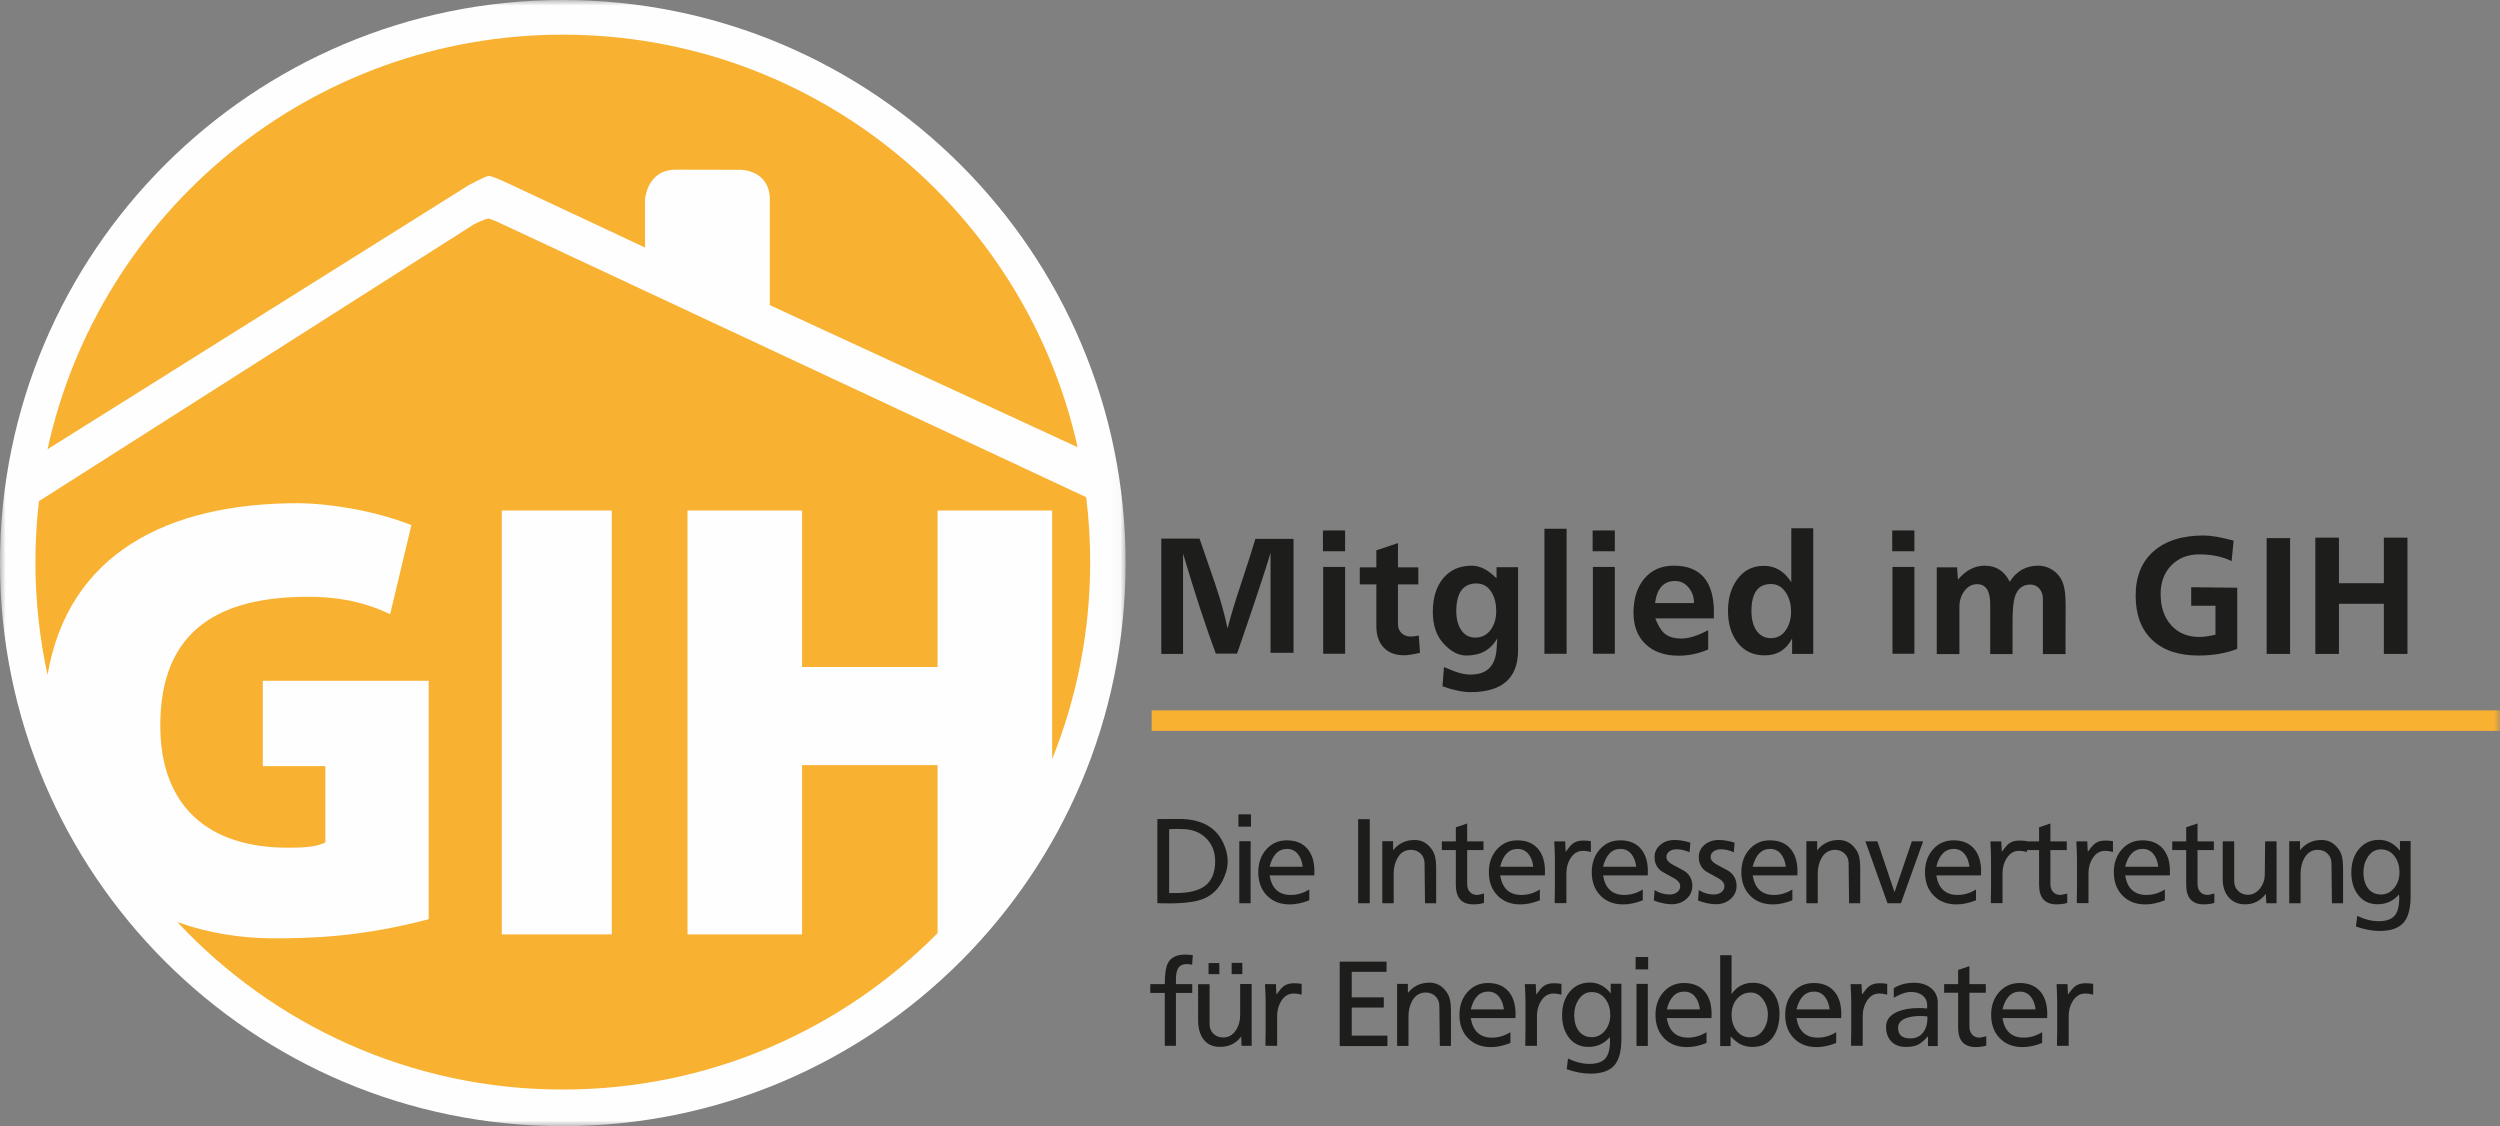 <svg xmlns="http://www.w3.org/2000/svg" xmlns:xlink="http://www.w3.org/1999/xlink" width="222" height="100" viewBox="0 0 222 100"><rect x="0" y="0" width="222" height="100" fill="#808080" stroke="none"/><defs><polygon id="a" points="0 0 99.953 0 99.953 100 0 100"/><polygon id="c" points="0 100 222 100 222 0 0 0"/></defs><g fill="none" fill-rule="evenodd"><mask id="b" fill="#fff"><use xlink:href="#a"/></mask><path fill="#FEFEFE" d="M99.953,50 C99.953,77.614 77.58,100 49.976,100 C22.375,100 0,77.614 0,50 C0,22.387 22.375,-7.2818892e-05 49.976,-7.2818892e-05 C77.58,-7.2818892e-05 99.953,22.387 99.953,50" mask="url(#b)"/><path fill="#F8B130" d="M41.555,16.486 C41.555,16.486 43.109,15.621 43.423,15.621 C43.729,15.621 45.154,16.298 45.154,16.298 L57.277,21.981 L57.277,17.746 C57.277,17.746 57.404,15.066 60.024,15.066 C61.823,15.066 65.801,15.079 65.801,15.079 C65.801,15.079 68.359,15.103 68.359,17.718 L68.359,27.095 L95.691,39.712 C91.036,18.752 72.337,3.078 49.976,3.078 C27.551,3.078 8.812,18.841 4.222,39.891 L41.555,16.486 Z"/><path fill="#F8B131" d="M44.587,19.896 C44.587,19.896 43.595,19.414 43.372,19.414 C43.082,19.414 42.124,19.896 42.124,19.896 L3.456,44.505 C3.253,46.28 3.145,48.083 3.145,49.914 C3.145,53.353 3.518,56.705 4.221,59.932 C6.056,49.156 14.882,44.683 26.469,44.683 C28.814,44.683 33.064,45.25 36.531,46.63 L34.646,54.539 C31.889,53.236 29.414,52.997 27.393,52.996 C19.695,52.989 14.234,55.768 14.234,64.423 C14.234,71.7 18.612,75.276 25.545,75.276 C26.82,75.276 28.026,75.239 28.892,74.814 L28.892,68.031 L23.335,68.031 L23.335,60.453 L38.067,60.453 L38.067,81.625 C32.053,83.218 27.567,83.324 24.304,83.324 C21.473,83.324 18.513,82.874 15.749,81.878 C24.297,91.028 36.467,96.751 49.976,96.751 C62.993,96.751 74.768,91.439 83.256,82.865 L83.256,67.946 L71.224,67.946 L71.224,82.972 L61.051,82.972 L61.051,45.337 L71.224,45.337 L71.224,59.232 L83.256,59.232 L83.256,45.337 L93.429,45.337 L93.429,67.41 C95.607,62.005 96.809,56.1 96.809,49.914 C96.809,47.965 96.688,46.043 96.455,44.154 L44.587,19.896 Z M44.56,82.972 L54.326,82.972 L54.326,45.338 L44.56,45.338 L44.56,82.972 Z"/><path fill="#1D1D1B" d="M103.123,47.829 L106.52,47.829 L107.884,51.787 C108.39,53.282 108.764,54.624 109.005,55.815 C109.256,54.814 109.657,53.482 110.211,51.818 C110.846,49.908 111.267,48.585 111.476,47.85 L114.865,47.85 L114.865,57.969 L112.825,57.969 L112.825,49.087 C112.441,50.415 111.451,53.399 109.854,58.04 L107.963,58.04 C107.082,55.675 106.113,52.714 105.056,49.159 L105.056,58.069 L103.123,58.069 L103.123,47.829 Z"/><mask id="d" fill="#fff"><use xlink:href="#c"/></mask><path fill="#1D1D1B" d="M117.498 58.054 119.445 58.054 119.445 50.346 117.498 50.346 117.498 58.054ZM117.477 48.952 119.445 48.952 119.445 47.103 117.477 47.103 117.477 48.952ZM120.749 50.381 122.22 50.381 122.22 48.867 124.139 48.227 124.139 50.381 125.945 50.381 125.945 51.896 124.139 51.896 124.139 55.441C124.139 55.758 124.246 56.017 124.459 56.221 124.672 56.424 124.94 56.526 125.262 56.526 125.49 56.526 125.731 56.495 125.988 56.433L126.094 57.969C125.473 58.116 125.002 58.189 124.68 58.189 123.907 58.189 123.304 57.96 122.871 57.501 122.437 57.043 122.22 56.409 122.22 55.6L122.22 51.896 120.749 51.896 120.749 50.381ZM131.009 56.618C131.568 56.618 132.017 56.396 132.355 55.95 132.694 55.504 132.864 54.938 132.864 54.25 132.864 53.62 132.731 53.076 132.466 52.621 132.148 52.081 131.696 51.811 131.108 51.811 129.914 51.811 129.317 52.641 129.317 54.3 129.317 54.911 129.442 55.428 129.694 55.85 129.997 56.362 130.435 56.618 131.009 56.618L131.009 56.618ZM132.892 50.367 134.804 50.367 134.804 57.734C134.804 60.219 133.397 61.461 130.582 61.461 129.881 61.461 129.051 61.288 128.094 60.942L128.222 59.235C128.824 59.486 129.208 59.638 129.374 59.69 129.81 59.832 130.217 59.903 130.596 59.903 132.008 59.903 132.774 59.166 132.892 57.692 132.906 57.502 132.93 57.163 132.963 56.675 132.39 57.699 131.473 58.211 130.212 58.211 129.483 58.211 128.786 57.832 128.123 57.073 127.53 56.4 127.234 55.49 127.234 54.342 127.234 53.082 127.543 52.081 128.162 51.342 128.78 50.602 129.63 50.232 130.71 50.232 131.421 50.232 132.148 50.607 132.892 51.356L132.892 50.367Z" mask="url(#d)"/><polygon fill="#1D1D1B" points="137.145 58.054 139.114 58.054 139.114 46.954 137.145 46.954" mask="url(#d)"/><path fill="#1D1D1B" d="M141.449 58.054 143.396 58.054 143.396 50.346 141.449 50.346 141.449 58.054ZM141.427 48.952 143.396 48.952 143.396 47.103 141.427 47.103 141.427 48.952ZM150.422 53.553 150.422 53.517C150.422 52.991 150.261 52.539 149.938 52.159 149.616 51.78 149.22 51.59 148.751 51.59 147.737 51.59 147.142 52.244 146.967 53.553L150.422 53.553ZM146.988 54.911C147.24 55.556 147.515 56.004 147.813 56.255 148.164 56.554 148.661 56.703 149.306 56.703 149.959 56.703 150.753 56.455 151.687 55.957L151.687 57.671C150.839 58.04 149.962 58.225 149.057 58.225 147.825 58.225 146.85 57.885 146.132 57.205 145.414 56.524 145.055 55.596 145.055 54.421 145.055 53.15 145.378 52.135 146.022 51.374 146.666 50.613 147.538 50.232 148.638 50.232 151.012 50.232 152.199 51.626 152.199 54.413 152.199 54.618 152.194 54.783 152.185 54.911L146.988 54.911ZM157.262 56.668C157.841 56.668 158.293 56.41 158.62 55.893 158.904 55.452 159.046 54.926 159.046 54.314 159.046 53.693 158.907 53.15 158.627 52.686 158.296 52.136 157.838 51.861 157.255 51.861 156.104 51.861 155.528 52.662 155.528 54.264 155.528 54.999 155.68 55.58 155.983 56.007 156.291 56.447 156.718 56.668 157.262 56.668L157.262 56.668ZM159.068 46.911 161.016 46.911 161.016 58.069 159.139 58.069 159.139 56.696C158.622 57.697 157.812 58.197 156.708 58.197 155.647 58.197 154.822 57.791 154.234 56.981 153.708 56.26 153.446 55.348 153.446 54.243 153.446 53.171 153.701 52.264 154.213 51.519 154.8 50.671 155.606 50.246 156.63 50.246 157.639 50.246 158.452 50.732 159.068 51.704L159.068 46.911ZM168.051 58.054 169.998 58.054 169.998 50.346 168.051 50.346 168.051 58.054ZM168.029 48.952 169.998 48.952 169.998 47.103 168.029 47.103 168.029 48.952ZM171.984 50.381 173.79 50.381 173.868 51.469C174.56 50.645 175.353 50.232 176.249 50.232 177.249 50.232 177.988 50.708 178.467 51.662 179.068 50.708 179.912 50.232 180.997 50.232 181.428 50.232 181.826 50.344 182.191 50.566 182.712 50.884 183.063 51.344 183.243 51.946 183.366 52.358 183.428 52.947 183.428 53.71 183.428 54.198 183.425 54.928 183.421 55.9L183.421 58.083 181.409 58.083 181.409 53.176C181.409 52.811 181.305 52.509 181.096 52.27 180.887 52.03 180.618 51.91 180.291 51.91 179.606 51.91 179.148 52.28 178.915 53.02 178.791 53.418 178.725 54.072 178.715 54.983L178.715 56.725 178.715 58.083 176.732 58.083 176.732 53.66C176.732 52.47 176.346 51.875 175.574 51.875 175.123 51.875 174.748 52.072 174.447 52.467 174.146 52.861 173.996 53.336 173.996 53.892L173.996 58.083 171.984 58.083 171.984 50.381ZM198.168 49.827C197.354 49.428 196.399 49.229 195.304 49.229 194.28 49.229 193.451 49.554 192.816 50.204 192.181 50.853 191.864 51.702 191.864 52.749 191.864 53.897 192.175 54.819 192.798 55.516 193.421 56.213 194.259 56.561 195.311 56.561 195.676 56.561 196.15 56.495 196.733 56.362L196.733 53.788 194.579 53.788 194.579 52.145 198.666 52.188 198.666 57.621C197.657 58.014 196.515 58.211 195.24 58.211 193.463 58.211 192.086 57.748 191.11 56.821 190.134 55.894 189.646 54.582 189.646 52.884 189.646 51.197 190.178 49.886 191.242 48.952 192.306 48.018 193.783 47.551 195.674 47.551 196.332 47.551 197.223 47.703 198.346 48.006L198.168 49.827Z" mask="url(#d)"/><polygon fill="#1D1D1B" points="201.277 58.069 203.36 58.069 203.36 47.786 201.277 47.786" mask="url(#d)"/><polygon fill="#1D1D1B" points="205.602 47.743 207.699 47.743 207.699 51.789 211.686 51.789 211.686 47.743 213.783 47.743 213.783 58.069 211.686 58.069 211.686 53.617 207.699 53.617 207.699 58.069 205.602 58.069" mask="url(#d)"/><path fill="#1D1D1B" d="M104.433 79.302C105.632 79.302 106.51 79.073 107.069 78.614 107.627 78.155 107.906 77.443 107.906 76.477 107.906 75.648 107.641 74.971 107.112 74.443 106.584 73.915 105.893 73.641 105.041 73.621 104.842 73.614 104.639 73.61 104.433 73.61 104.251 73.61 104.046 73.617 103.82 73.631L103.82 79.302 104.433 79.302ZM102.773 72.734C102.983 72.734 103.304 72.732 103.737 72.729L104.706 72.724C106.815 72.724 108.172 73.554 108.777 75.214 108.939 75.657 109.019 76.081 109.019 76.487 109.019 76.796 108.971 77.111 108.875 77.431 108.518 78.596 107.871 79.379 106.937 79.782 106.267 80.074 105.235 80.22 103.84 80.22 103.394 80.22 103.038 80.213 102.773 80.199L102.773 72.734ZM110.05 80.21 111.055 80.21 111.055 74.698 110.05 74.698 110.05 80.21ZM109.972 73.409 111.086 73.409 111.086 72.311 109.972 72.311 109.972 73.409ZM115.682 76.966C115.624 76.479 115.473 76.093 115.229 75.809 114.985 75.526 114.673 75.384 114.292 75.384 113.518 75.384 113.001 75.911 112.74 76.966L115.682 76.966ZM112.74 77.735C112.929 78.893 113.559 79.472 114.631 79.472 115.198 79.472 115.743 79.31 116.265 78.987L116.265 79.947C115.646 80.19 115.069 80.312 114.534 80.312 113.692 80.312 113.015 80.05 112.503 79.523 111.991 78.998 111.735 78.306 111.735 77.446 111.735 76.635 111.973 75.961 112.449 75.425 112.925 74.889 113.532 74.621 114.271 74.621 115.047 74.621 115.649 74.863 116.077 75.348 116.505 75.832 116.719 76.508 116.719 77.374 116.719 77.467 116.715 77.587 116.708 77.735L112.74 77.735Z" mask="url(#d)"/><polygon fill="#1D1D1B" points="120.6 80.21 121.636 80.21 121.636 72.744 120.6 72.744" mask="url(#d)"/><path fill="#1D1D1B" d="M122.748 74.698 123.707 74.698 123.707 75.502C124.198 74.894 124.836 74.59 125.619 74.59 126.292 74.59 126.827 74.908 127.221 75.543 127.427 75.877 127.531 76.367 127.531 77.013L127.531 80.21 126.541 80.21 126.5 76.652C126.497 76.305 126.38 76.021 126.152 75.799 125.923 75.577 125.634 75.466 125.287 75.466 124.774 75.466 124.38 75.704 124.105 76.179 123.874 76.576 123.758 77.047 123.758 77.595L123.758 80.21 122.748 80.21 122.748 74.698ZM128.036 74.719 129.278 74.719 129.278 73.461 130.283 73.126 130.283 74.719 131.736 74.719 131.736 75.487 130.283 75.487 130.283 78.508C130.283 78.793 130.364 79.025 130.525 79.204 130.686 79.383 130.905 79.472 131.18 79.472 131.259 79.472 131.458 79.43 131.778 79.343L131.778 80.178C131.513 80.264 131.199 80.307 130.834 80.307 129.797 80.307 129.278 79.73 129.278 78.575L129.278 75.487 128.036 75.487 128.036 74.719ZM136.158 76.966C136.099 76.479 135.948 76.093 135.704 75.809 135.46 75.526 135.148 75.384 134.767 75.384 133.993 75.384 133.476 75.911 133.215 76.966L136.158 76.966ZM133.215 77.735C133.404 78.893 134.034 79.472 135.106 79.472 135.673 79.472 136.218 79.31 136.74 78.987L136.74 79.947C136.121 80.19 135.544 80.312 135.009 80.312 134.167 80.312 133.49 80.05 132.978 79.523 132.466 78.998 132.21 78.306 132.21 77.446 132.21 76.635 132.448 75.961 132.924 75.425 133.4 74.889 134.007 74.621 134.746 74.621 135.522 74.621 136.124 74.863 136.552 75.348 136.98 75.832 137.194 76.508 137.194 77.374 137.194 77.467 137.19 77.587 137.183 77.735L133.215 77.735ZM138.987 74.719 139.033 75.641C139.295 75.277 139.504 75.035 139.662 74.915 139.899 74.732 140.203 74.641 140.574 74.641 140.866 74.641 141.098 74.66 141.27 74.698L141.27 75.657C141.026 75.588 140.793 75.554 140.57 75.554 140.105 75.554 139.734 75.777 139.456 76.224 139.216 76.609 139.095 77.047 139.095 77.539L139.095 80.199 138.06 80.199 138.06 79.885C138.06 79.438 138.065 79.053 138.075 78.73L138.075 76.244C138.075 75.935 138.056 75.427 138.018 74.719L138.987 74.719ZM145.295 76.966C145.237 76.479 145.085 76.093 144.841 75.809 144.597 75.526 144.285 75.384 143.904 75.384 143.13 75.384 142.614 75.911 142.352 76.966L145.295 76.966ZM142.352 77.735C142.542 78.893 143.172 79.472 144.243 79.472 144.811 79.472 145.355 79.31 145.877 78.987L145.877 79.947C145.259 80.19 144.682 80.312 144.146 80.312 143.304 80.312 142.627 80.05 142.115 79.523 141.603 78.998 141.348 78.306 141.348 77.446 141.348 76.635 141.586 75.961 142.061 75.425 142.537 74.889 143.144 74.621 143.883 74.621 144.659 74.621 145.261 74.863 145.689 75.348 146.117 75.832 146.331 76.508 146.331 77.374 146.331 77.467 146.327 77.587 146.32 77.735L142.352 77.735ZM146.929 79.039C147.338 79.3 147.784 79.431 148.269 79.431 148.537 79.431 148.759 79.362 148.936 79.223 149.113 79.084 149.201 78.903 149.201 78.68 149.201 78.412 149.004 78.172 148.61 77.959 147.929 77.59 147.564 77.386 147.516 77.348 147.121 77.039 146.924 76.63 146.924 76.121 146.924 75.678 147.094 75.312 147.434 75.023 147.774 74.734 148.2 74.59 148.712 74.59 149.12 74.59 149.584 74.669 150.103 74.827L150.036 75.678C149.627 75.502 149.246 75.415 148.892 75.415 148.628 75.415 148.409 75.478 148.235 75.605 148.062 75.733 147.975 75.899 147.975 76.105 147.975 76.36 148.174 76.592 148.573 76.802 149.233 77.149 149.602 77.353 149.681 77.415 150.079 77.731 150.278 78.147 150.278 78.663 150.278 79.13 150.102 79.519 149.748 79.83 149.394 80.141 148.957 80.297 148.438 80.297 147.978 80.297 147.451 80.187 146.857 79.967L146.929 79.039ZM150.856 79.039C151.265 79.3 151.712 79.431 152.196 79.431 152.464 79.431 152.686 79.362 152.863 79.223 153.04 79.084 153.128 78.903 153.128 78.68 153.128 78.412 152.931 78.172 152.537 77.959 151.856 77.59 151.491 77.386 151.443 77.348 151.048 77.039 150.851 76.63 150.851 76.121 150.851 75.678 151.021 75.312 151.361 75.023 151.701 74.734 152.127 74.59 152.639 74.59 153.048 74.59 153.512 74.669 154.031 74.827L153.964 75.678C153.554 75.502 153.173 75.415 152.819 75.415 152.555 75.415 152.336 75.478 152.162 75.605 151.989 75.733 151.902 75.899 151.902 76.105 151.902 76.36 152.101 76.592 152.5 76.802 153.16 77.149 153.529 77.353 153.608 77.415 154.006 77.731 154.206 78.147 154.206 78.663 154.206 79.13 154.029 79.519 153.675 79.83 153.321 80.141 152.885 80.297 152.366 80.297 151.906 80.297 151.378 80.187 150.784 79.967L150.856 79.039ZM158.581 76.966C158.522 76.479 158.371 76.093 158.127 75.809 157.883 75.526 157.571 75.384 157.189 75.384 156.417 75.384 155.899 75.911 155.638 76.966L158.581 76.966ZM155.638 77.735C155.827 78.893 156.458 79.472 157.529 79.472 158.096 79.472 158.641 79.31 159.163 78.987L159.163 79.947C158.544 80.19 157.968 80.312 157.432 80.312 156.59 80.312 155.913 80.05 155.401 79.523 154.89 78.998 154.633 78.306 154.633 77.446 154.633 76.635 154.871 75.961 155.347 75.425 155.823 74.889 156.43 74.621 157.168 74.621 157.945 74.621 158.547 74.863 158.975 75.348 159.403 75.832 159.617 76.508 159.617 77.374 159.617 77.467 159.613 77.587 159.606 77.735L155.638 77.735ZM160.405 74.698 161.364 74.698 161.364 75.502C161.855 74.894 162.492 74.59 163.276 74.59 163.949 74.59 164.483 74.908 164.878 75.543 165.084 75.877 165.188 76.367 165.188 77.013L165.188 80.21 164.198 80.21 164.157 76.652C164.154 76.305 164.037 76.021 163.809 75.799 163.58 75.577 163.291 75.466 162.943 75.466 162.43 75.466 162.036 75.704 161.761 76.179 161.531 76.576 161.415 77.047 161.415 77.595L161.415 80.21 160.405 80.21 160.405 74.698Z" mask="url(#d)"/><polygon fill="#1D1D1B" points="166.713 74.709 168.233 79.227 169.772 74.709 170.774 74.709 168.8 80.209 167.61 80.209 165.646 74.709" mask="url(#d)"/><path fill="#1D1D1B" d="M174.886 76.966C174.828 76.479 174.677 76.093 174.433 75.809 174.189 75.526 173.877 75.384 173.495 75.384 172.722 75.384 172.205 75.911 171.944 76.966L174.886 76.966ZM171.944 77.735C172.133 78.893 172.763 79.472 173.835 79.472 174.402 79.472 174.946 79.31 175.469 78.987L175.469 79.947C174.85 80.19 174.273 80.312 173.737 80.312 172.895 80.312 172.218 80.05 171.707 79.523 171.195 78.998 170.939 78.306 170.939 77.446 170.939 76.635 171.177 75.961 171.653 75.425 172.129 74.889 172.736 74.621 173.474 74.621 174.251 74.621 174.853 74.863 175.281 75.348 175.708 75.832 175.922 76.508 175.922 77.374 175.922 77.467 175.919 77.587 175.912 77.735L171.944 77.735ZM177.716 74.719 177.762 75.641C178.023 75.277 178.233 75.035 178.39 74.915 178.628 74.732 178.932 74.641 179.303 74.641 179.595 74.641 179.827 74.66 179.998 74.698L179.998 75.657C179.755 75.588 179.521 75.554 179.298 75.554 178.834 75.554 178.463 75.777 178.184 76.224 177.944 76.609 177.824 77.047 177.824 77.539L177.824 80.199 176.788 80.199 176.788 79.885C176.788 79.438 176.794 79.053 176.803 78.73L176.803 76.244C176.803 75.935 176.784 75.427 176.747 74.719L177.716 74.719Z" mask="url(#d)"/><path fill="#1D1D1B" d="M179.829 74.719 181.071 74.719 181.071 73.461 182.075 73.126 182.075 74.719 183.529 74.719 183.529 75.487 182.075 75.487 182.075 78.508C182.075 78.793 182.157 79.025 182.318 79.204 182.479 79.383 182.697 79.472 182.973 79.472 183.051 79.472 183.25 79.43 183.57 79.343L183.57 80.178C183.306 80.264 182.991 80.307 182.627 80.307 181.59 80.307 181.071 79.73 181.071 78.575L181.071 75.487 179.829 75.487 179.829 74.719ZM185.348 74.719 185.395 75.641C185.656 75.277 185.865 75.035 186.023 74.915 186.261 74.732 186.564 74.641 186.935 74.641 187.228 74.641 187.459 74.66 187.631 74.698L187.631 75.657C187.387 75.588 187.154 75.554 186.93 75.554 186.467 75.554 186.096 75.777 185.817 76.224 185.577 76.609 185.457 77.047 185.457 77.539L185.457 80.199 184.421 80.199 184.421 79.885C184.421 79.438 184.426 79.053 184.436 78.73L184.436 76.244C184.436 75.935 184.417 75.427 184.379 74.719L185.348 74.719ZM191.656 76.966C191.598 76.479 191.447 76.093 191.203 75.809 190.959 75.526 190.646 75.384 190.264 75.384 189.492 75.384 188.975 75.911 188.713 76.966L191.656 76.966ZM188.713 77.735C188.903 78.893 189.533 79.472 190.605 79.472 191.171 79.472 191.716 79.31 192.238 78.987L192.238 79.947C191.62 80.19 191.043 80.312 190.507 80.312 189.665 80.312 188.988 80.05 188.477 79.523 187.964 78.998 187.708 78.306 187.708 77.446 187.708 76.635 187.947 75.961 188.422 75.425 188.898 74.889 189.505 74.621 190.244 74.621 191.02 74.621 191.622 74.863 192.05 75.348 192.478 75.832 192.692 76.508 192.692 77.374 192.692 77.467 192.688 77.587 192.681 77.735L188.713 77.735ZM192.893 74.719 194.135 74.719 194.135 73.461 195.14 73.126 195.14 74.719 196.593 74.719 196.593 75.487 195.14 75.487 195.14 78.508C195.14 78.793 195.221 79.025 195.382 79.204 195.543 79.383 195.762 79.472 196.037 79.472 196.115 79.472 196.315 79.43 196.634 79.343L196.634 80.178C196.37 80.264 196.055 80.307 195.691 80.307 194.654 80.307 194.135 79.73 194.135 78.575L194.135 75.487 192.893 75.487 192.893 74.719ZM197.377 74.709 198.397 74.709 198.397 78.268C198.397 78.599 198.514 78.88 198.748 79.11 198.981 79.342 199.266 79.457 199.603 79.457 200.015 79.457 200.368 79.28 200.662 78.926 200.956 78.572 201.106 78.154 201.113 77.673L201.144 74.709 202.159 74.709 202.159 80.209 201.252 80.209 201.205 79.374C200.732 79.996 200.117 80.307 199.361 80.307 198.76 80.307 198.279 80.102 197.918 79.693 197.557 79.283 197.377 78.744 197.377 78.076L197.377 74.709ZM203.283 74.698 204.241 74.698 204.241 75.502C204.732 74.894 205.369 74.59 206.153 74.59 206.826 74.59 207.36 74.908 207.756 75.543 207.962 75.877 208.065 76.367 208.065 77.013L208.065 80.21 207.075 80.21 207.034 76.652C207.031 76.305 206.914 76.021 206.686 75.799 206.457 75.577 206.169 75.466 205.821 75.466 205.307 75.466 204.913 75.704 204.639 76.179 204.408 76.576 204.292 77.047 204.292 77.595L204.292 80.21 203.283 80.21 203.283 74.698ZM211.438 79.431C211.905 79.431 212.296 79.235 212.609 78.844 212.919 78.463 213.074 78.001 213.074 77.459 213.074 76.92 212.938 76.458 212.666 76.074 212.36 75.641 211.946 75.425 211.422 75.425 210.941 75.425 210.553 75.648 210.261 76.095 210.003 76.486 209.874 76.935 209.874 77.444 209.874 78.054 210.012 78.538 210.289 78.896 210.566 79.253 210.949 79.431 211.438 79.431L211.438 79.431ZM213.115 74.688 214.063 74.688 214.063 79.575C214.063 80.685 213.848 81.478 213.416 81.955 212.986 82.431 212.28 82.669 211.301 82.669 210.655 82.669 209.958 82.538 209.209 82.277L209.322 81.328C209.985 81.644 210.619 81.803 211.224 81.803 211.877 81.803 212.345 81.645 212.628 81.329 212.912 81.014 213.053 80.482 213.053 79.734 213.053 79.607 213.046 79.505 213.033 79.426 212.535 80.007 211.9 80.297 211.131 80.297 210.382 80.297 209.795 80.007 209.369 79.426 208.988 78.907 208.797 78.261 208.797 77.487 208.797 76.635 209.024 75.937 209.477 75.394 209.93 74.851 210.527 74.58 211.265 74.58 211.99 74.58 212.607 74.901 213.115 75.543L213.115 74.688ZM102.145 87.389 103.433 87.389C103.433 86.526 103.519 85.918 103.69 85.564 103.946 85.035 104.457 84.77 105.224 84.77 105.456 84.77 105.689 84.786 105.922 84.817L105.86 85.667C105.682 85.629 105.523 85.61 105.386 85.61 104.987 85.61 104.714 85.767 104.567 86.079 104.464 86.303 104.416 86.635 104.423 87.075L104.423 87.389 105.871 87.389 105.871 88.173 104.423 88.173 104.423 92.87 103.433 92.87 103.433 88.173 102.145 88.173 102.145 87.389ZM109.37 86.503 110.318 86.503 110.318 85.502 109.37 85.502 109.37 86.503ZM107.319 86.502 108.277 86.502 108.277 85.523 107.319 85.523 107.319 86.502ZM106.391 87.399 107.412 87.399 107.412 90.957C107.412 91.3 107.527 91.581 107.757 91.8 107.987 92.018 108.277 92.127 108.628 92.127 109.095 92.127 109.471 91.909 109.756 91.473 110.004 91.091 110.127 90.653 110.127 90.158L110.127 87.379 111.148 87.379 111.148 92.87 110.251 92.87 110.22 92.045C109.756 92.657 109.127 92.962 108.334 92.962 107.715 92.962 107.237 92.752 106.899 92.331 106.56 91.91 106.391 91.321 106.391 90.565L106.391 87.399ZM113.302 87.389 113.348 88.312C113.61 87.947 113.819 87.705 113.977 87.585 114.214 87.403 114.518 87.312 114.889 87.312 115.181 87.312 115.413 87.331 115.585 87.369L115.585 88.327C115.341 88.259 115.107 88.224 114.884 88.224 114.42 88.224 114.049 88.448 113.771 88.895 113.531 89.279 113.41 89.718 113.41 90.209L113.41 92.87 112.374 92.87 112.374 92.555C112.374 92.108 112.379 91.723 112.39 91.4L112.39 88.915C112.39 88.606 112.371 88.097 112.333 87.389L113.302 87.389Z" mask="url(#d)"/><polygon fill="#1D1D1B" points="118.966 85.394 123.125 85.394 123.125 86.301 120.033 86.301 120.033 88.565 122.882 88.565 122.882 89.472 120.033 89.472 120.033 91.962 123.202 91.962 123.202 92.89 118.966 92.89" mask="url(#d)"/><path fill="#1D1D1B" d="M124.063 87.369 125.021 87.369 125.021 88.173C125.512 87.564 126.149 87.26 126.933 87.26 127.606 87.26 128.14 87.578 128.536 88.214 128.742 88.547 128.845 89.037 128.845 89.683L128.845 92.88 127.856 92.88 127.814 89.322C127.811 88.975 127.694 88.691 127.466 88.469 127.237 88.248 126.949 88.137 126.601 88.137 126.088 88.137 125.693 88.375 125.419 88.849 125.188 89.246 125.073 89.718 125.073 90.265L125.073 92.88 124.063 92.88 124.063 87.369ZM133.545 89.637C133.486 89.149 133.335 88.763 133.091 88.479 132.847 88.196 132.535 88.054 132.154 88.054 131.38 88.054 130.864 88.582 130.602 89.637L133.545 89.637ZM130.602 90.405C130.792 91.564 131.421 92.142 132.493 92.142 133.061 92.142 133.605 91.981 134.127 91.658L134.127 92.617C133.509 92.861 132.931 92.983 132.396 92.983 131.554 92.983 130.877 92.72 130.365 92.195 129.853 91.668 129.598 90.976 129.598 90.116 129.598 89.305 129.836 88.632 130.311 88.096 130.787 87.559 131.394 87.291 132.133 87.291 132.909 87.291 133.511 87.534 133.939 88.018 134.367 88.503 134.581 89.178 134.581 90.044 134.581 90.137 134.577 90.257 134.57 90.405L130.602 90.405ZM136.374 87.389 136.421 88.312C136.682 87.947 136.891 87.705 137.049 87.585 137.286 87.403 137.591 87.312 137.961 87.312 138.254 87.312 138.485 87.331 138.657 87.369L138.657 88.327C138.413 88.259 138.18 88.224 137.957 88.224 137.492 88.224 137.121 88.448 136.843 88.895 136.603 89.279 136.482 89.718 136.482 90.209L136.482 92.87 135.447 92.87 135.447 92.555C135.447 92.108 135.452 91.723 135.462 91.4L135.462 88.915C135.462 88.606 135.443 88.097 135.406 87.389L136.374 87.389ZM141.355 92.101C141.823 92.101 142.213 91.906 142.527 91.515 142.836 91.133 142.991 90.672 142.991 90.129 142.991 89.591 142.855 89.129 142.583 88.744 142.277 88.312 141.863 88.095 141.34 88.095 140.858 88.095 140.47 88.319 140.178 88.765 139.92 89.156 139.791 89.606 139.791 90.114 139.791 90.725 139.93 91.209 140.207 91.566 140.484 91.923 140.866 92.101 141.355 92.101L141.355 92.101ZM143.032 87.358 143.981 87.358 143.981 92.245C143.981 93.356 143.765 94.149 143.334 94.625 142.903 95.101 142.198 95.339 141.218 95.339 140.573 95.339 139.875 95.208 139.126 94.947L139.24 93.998C139.903 94.315 140.537 94.473 141.141 94.473 141.794 94.473 142.262 94.315 142.546 94 142.829 93.684 142.971 93.153 142.971 92.405 142.971 92.278 142.964 92.175 142.95 92.096 142.452 92.677 141.818 92.967 141.048 92.967 140.3 92.967 139.712 92.677 139.286 92.096 138.905 91.577 138.714 90.931 138.714 90.158 138.714 89.305 138.941 88.607 139.394 88.064 139.848 87.522 140.444 87.25 141.182 87.25 141.908 87.25 142.524 87.571 143.032 88.214L143.032 87.358ZM145.321 92.88 146.325 92.88 146.325 87.369 145.321 87.369 145.321 92.88ZM145.243 86.08 146.357 86.08 146.357 84.981 145.243 84.981 145.243 86.08ZM150.953 89.637C150.895 89.149 150.744 88.763 150.5 88.479 150.256 88.196 149.943 88.054 149.562 88.054 148.789 88.054 148.272 88.582 148.011 89.637L150.953 89.637ZM148.011 90.405C148.2 91.564 148.83 92.142 149.902 92.142 150.469 92.142 151.014 91.981 151.536 91.658L151.536 92.617C150.917 92.861 150.34 92.983 149.804 92.983 148.963 92.983 148.286 92.72 147.774 92.195 147.262 91.668 147.006 90.976 147.006 90.116 147.006 89.305 147.244 88.632 147.72 88.096 148.196 87.559 148.803 87.291 149.542 87.291 150.318 87.291 150.92 87.534 151.348 88.018 151.775 88.503 151.989 89.178 151.989 90.044 151.989 90.137 151.986 90.257 151.979 90.405L148.011 90.405ZM155.381 92.112C155.886 92.112 156.289 91.888 156.591 91.441 156.856 91.049 156.988 90.589 156.988 90.059 156.988 89.596 156.854 89.171 156.586 88.786 156.287 88.353 155.917 88.137 155.473 88.137 154.975 88.137 154.566 88.325 154.244 88.701 153.923 89.077 153.763 89.549 153.763 90.117 153.763 90.635 153.898 91.088 154.17 91.473 154.475 91.898 154.879 92.112 155.381 92.112L155.381 92.112ZM152.752 84.822 153.763 84.822 153.763 88.276C154.22 87.605 154.855 87.27 155.669 87.27 156.366 87.27 156.933 87.528 157.367 88.044 157.802 88.559 158.019 89.218 158.019 90.018 158.019 90.847 157.835 91.526 157.468 92.055 157.048 92.663 156.442 92.967 155.648 92.967 155.23 92.967 154.865 92.888 154.556 92.73 154.302 92.6 154.01 92.368 153.68 92.034L153.68 92.89 152.752 92.89 152.752 84.822ZM162.472 89.637C162.413 89.149 162.262 88.763 162.018 88.479 161.774 88.196 161.462 88.054 161.08 88.054 160.307 88.054 159.79 88.582 159.529 89.637L162.472 89.637ZM159.529 90.405C159.718 91.564 160.349 92.142 161.42 92.142 161.987 92.142 162.532 91.981 163.054 91.658L163.054 92.617C162.435 92.861 161.858 92.983 161.322 92.983 160.481 92.983 159.804 92.72 159.292 92.195 158.78 91.668 158.524 90.976 158.524 90.116 158.524 89.305 158.762 88.632 159.238 88.096 159.714 87.559 160.321 87.291 161.059 87.291 161.836 87.291 162.438 87.534 162.866 88.018 163.293 88.503 163.507 89.178 163.507 90.044 163.507 90.137 163.504 90.257 163.497 90.405L159.529 90.405ZM165.301 87.389 165.348 88.312C165.609 87.947 165.818 87.705 165.976 87.585 166.213 87.403 166.517 87.312 166.888 87.312 167.18 87.312 167.412 87.331 167.584 87.369L167.584 88.327C167.34 88.259 167.106 88.224 166.883 88.224 166.419 88.224 166.049 88.448 165.77 88.895 165.53 89.279 165.409 89.718 165.409 90.209L165.409 92.87 164.373 92.87 164.373 92.555C164.373 92.108 164.379 91.723 164.389 91.4L164.389 88.915C164.389 88.606 164.37 88.097 164.332 87.389L165.301 87.389ZM170.547 90.22C170.049 90.22 169.631 90.28 169.295 90.4 168.797 90.579 168.548 90.871 168.548 91.276 168.548 91.898 168.914 92.21 169.645 92.21 170.109 92.21 170.477 92.044 170.748 91.712 171.02 91.381 171.156 90.94 171.156 90.39L171.145 90.261C170.939 90.233 170.74 90.22 170.547 90.22M169.697 88.085C169.267 88.085 168.757 88.257 168.167 88.601L168.167 87.75C168.671 87.431 169.273 87.27 169.97 87.27 170.592 87.27 171.098 87.432 171.488 87.755 171.878 88.078 172.072 88.504 172.072 89.034L172.072 92.89 171.206 92.89 171.206 92.024C170.86 92.395 170.573 92.639 170.346 92.756 170.071 92.897 169.701 92.967 169.233 92.967 168.694 92.967 168.267 92.807 167.953 92.486 167.638 92.164 167.481 91.729 167.481 91.179 167.481 90.567 167.835 90.115 168.543 89.823 169.051 89.617 169.668 89.514 170.393 89.514 170.633 89.514 170.877 89.527 171.124 89.555 171.135 89.448 171.14 89.37 171.14 89.322 171.14 88.941 171.01 88.639 170.748 88.418 170.487 88.196 170.137 88.085 169.697 88.085M172.64 87.389 173.881 87.389 173.881 86.131 174.886 85.796 174.886 87.389 176.339 87.389 176.339 88.157 174.886 88.157 174.886 91.178C174.886 91.464 174.967 91.696 175.129 91.874 175.29 92.053 175.508 92.143 175.783 92.143 175.862 92.143 176.061 92.1 176.38 92.014L176.38 92.849C176.116 92.935 175.802 92.978 175.438 92.978 174.4 92.978 173.881 92.401 173.881 91.246L173.881 88.157 172.64 88.157 172.64 87.389ZM180.761 89.637C180.703 89.149 180.552 88.763 180.308 88.479 180.064 88.196 179.751 88.054 179.37 88.054 178.597 88.054 178.08 88.582 177.819 89.637L180.761 89.637ZM177.819 90.405C178.008 91.564 178.638 92.142 179.71 92.142 180.277 92.142 180.822 91.981 181.344 91.658L181.344 92.617C180.725 92.861 180.148 92.983 179.612 92.983 178.77 92.983 178.094 92.72 177.582 92.195 177.07 91.668 176.814 90.976 176.814 90.116 176.814 89.305 177.052 88.632 177.528 88.096 178.004 87.559 178.611 87.291 179.349 87.291 180.126 87.291 180.728 87.534 181.156 88.018 181.583 88.503 181.797 89.178 181.797 90.044 181.797 90.137 181.794 90.257 181.787 90.405L177.819 90.405ZM183.591 87.389 183.637 88.312C183.898 87.947 184.108 87.705 184.266 87.585 184.503 87.403 184.807 87.312 185.178 87.312 185.47 87.312 185.702 87.331 185.874 87.369L185.874 88.327C185.63 88.259 185.396 88.224 185.173 88.224 184.709 88.224 184.338 88.448 184.06 88.895 183.819 89.279 183.699 89.718 183.699 90.209L183.699 92.87 182.663 92.87 182.663 92.555C182.663 92.108 182.668 91.723 182.679 91.4L182.679 88.915C182.679 88.606 182.66 88.097 182.622 87.389L183.591 87.389Z" mask="url(#d)"/><line x1="102.268" x2="222" y1="63.992" y2="63.992" stroke="#F8B131" stroke-width="1.82" mask="url(#d)"/></g></svg>